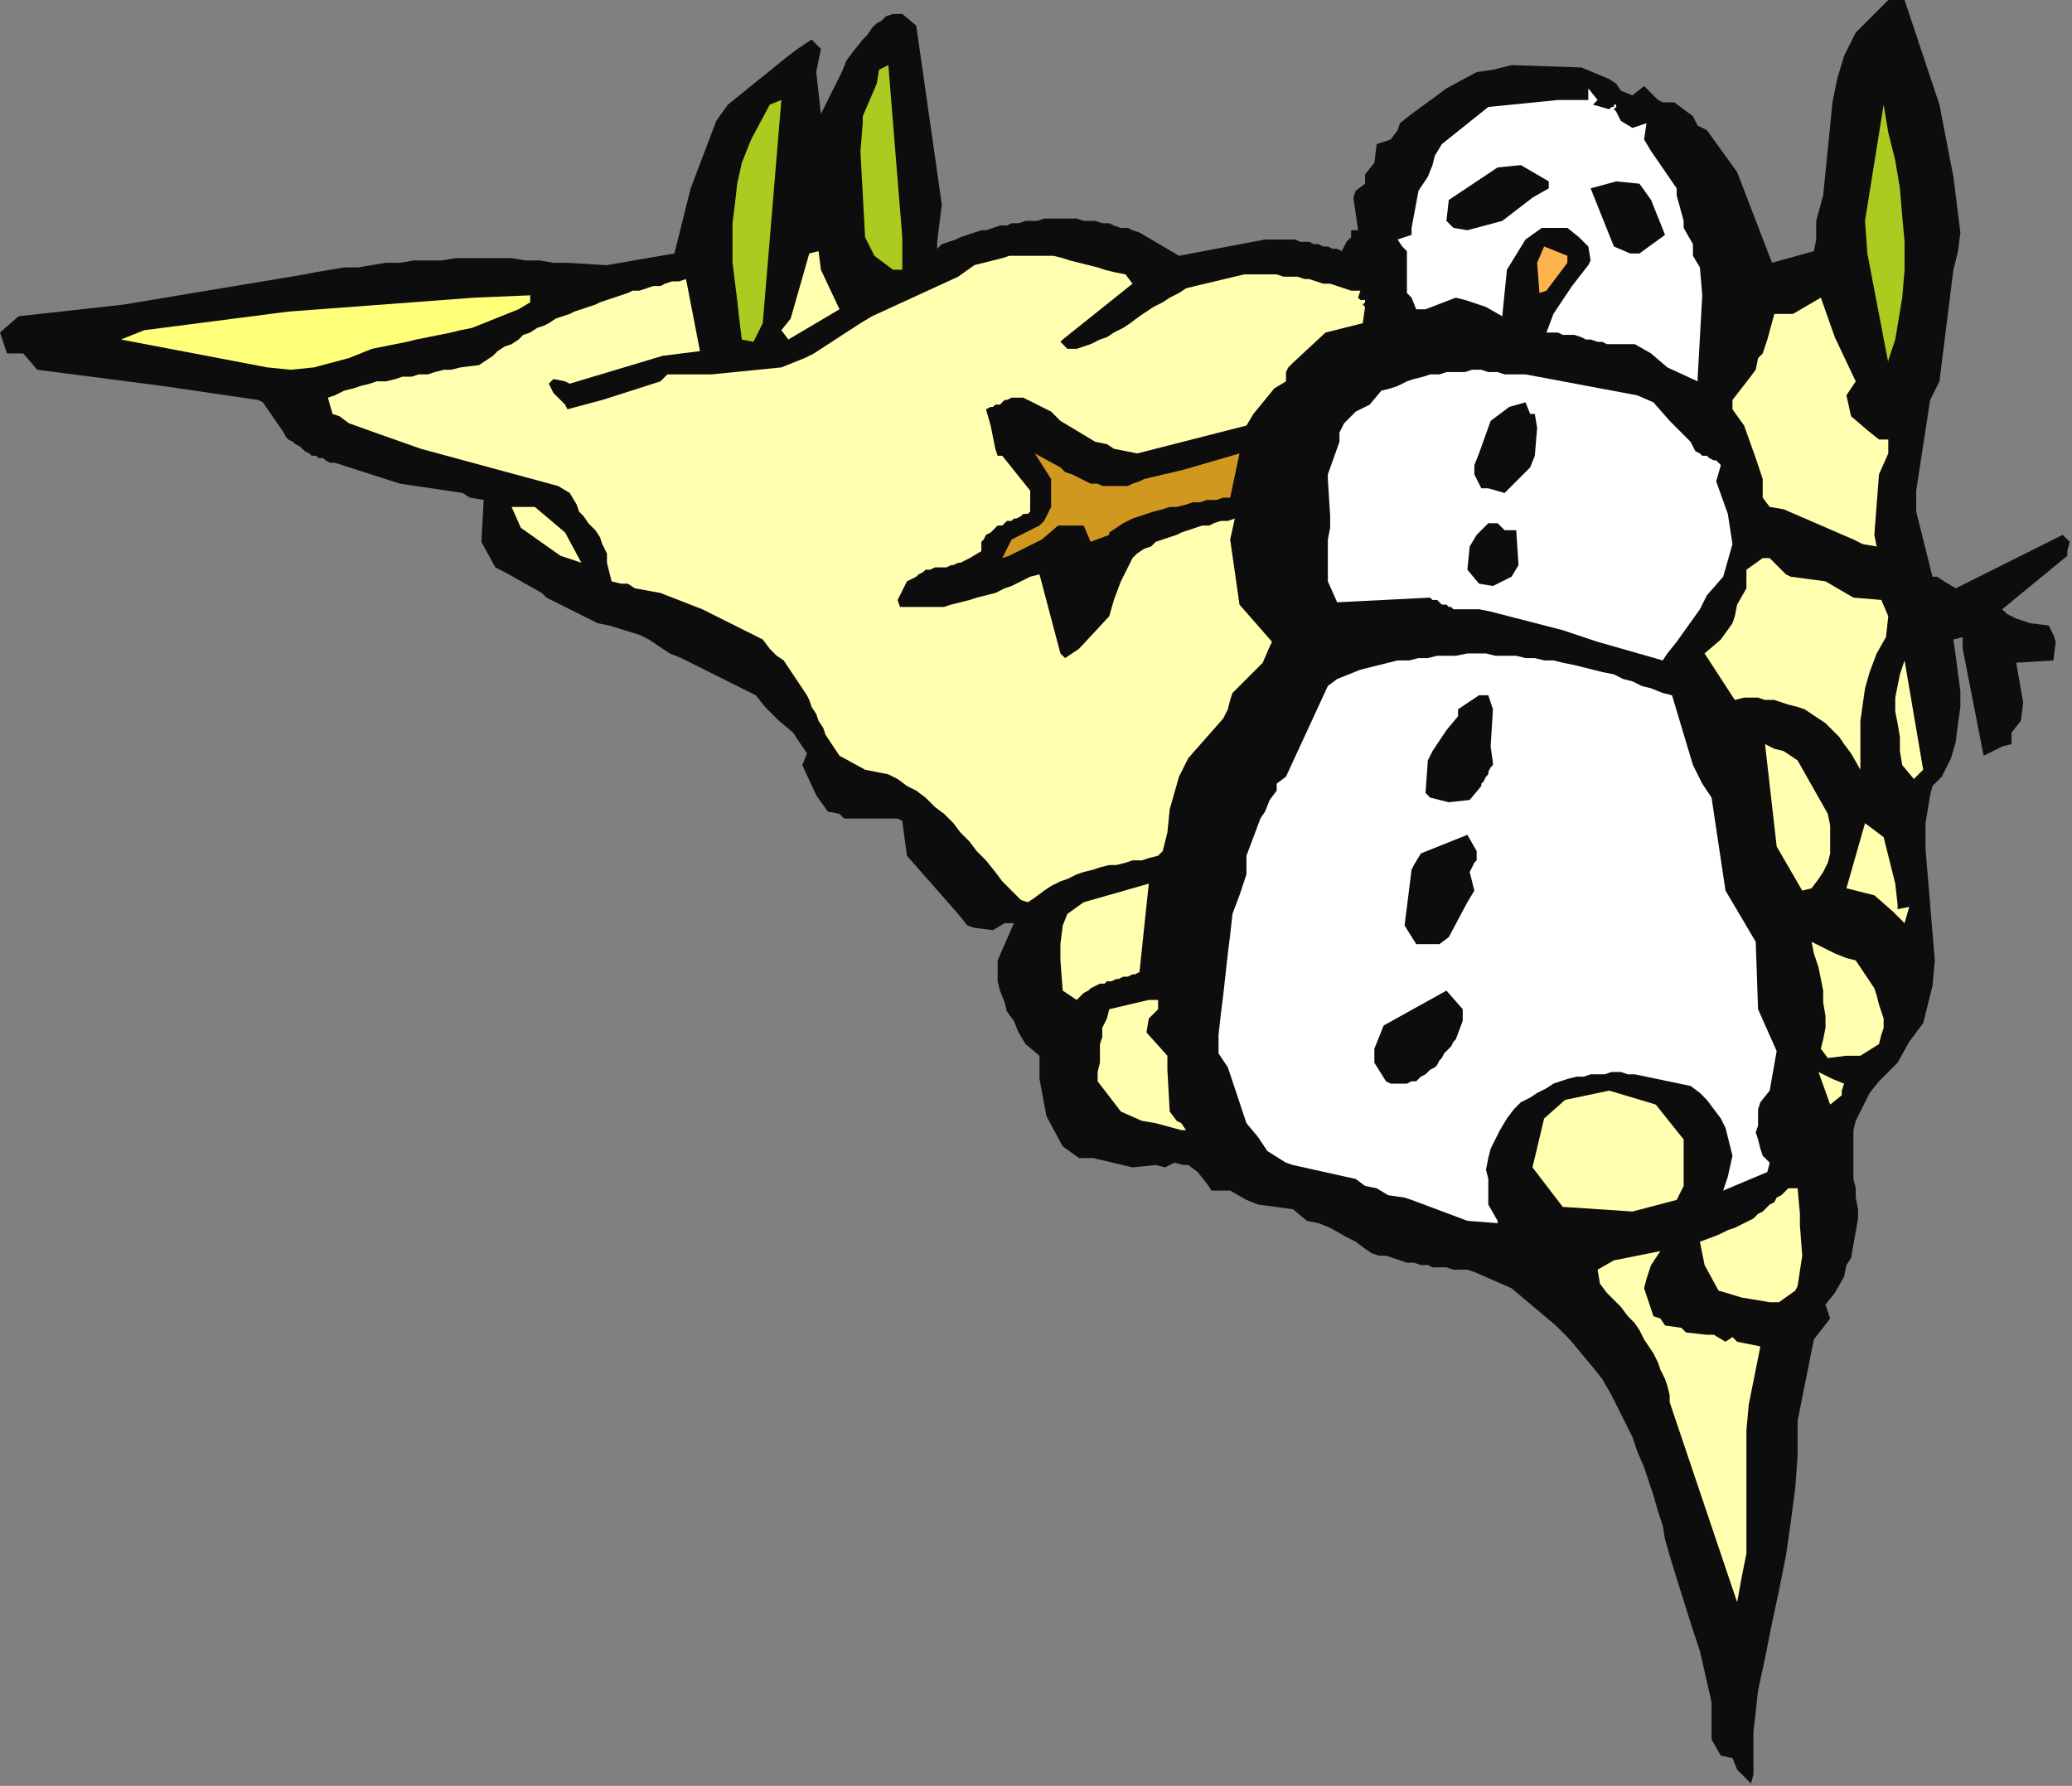 <?xml version="1.0" encoding="UTF-8" standalone="no"?>
<svg
   xmlns:dc="http://purl.org/dc/elements/1.1/"
   xmlns:cc="http://creativecommons.org/ns#"
   xmlns:rdf="http://www.w3.org/1999/02/22-rdf-syntax-ns#"
   xmlns:svg="http://www.w3.org/2000/svg"
   xmlns="http://www.w3.org/2000/svg"
   xmlns:sodipodi="http://sodipodi.sourceforge.net/DTD/sodipodi-0.dtd"
   xmlns:inkscape="http://www.inkscape.org/namespaces/inkscape"
   version="1.0"
   width="235.744mm"
   height="203.2mm"
   id="svg71"
   sodipodi:docname="CRNRC495.WMF">
  <rect width="100%" height="100%" fill="#808080" stroke="none"/>
  <sodipodi:namedview
     pagecolor="#ffffff"
     bordercolor="#666666"
     borderopacity="1"
     objecttolerance="10"
     gridtolerance="10"
     guidetolerance="10"
     inkscape:pageopacity="0"
     inkscape:pageshadow="2"
     inkscape:window-width="640"
     inkscape:window-height="480"
     id="namedview73" />
  <defs
     id="defs3">
    <pattern
       id="WMFhbasepattern"
       patternUnits="userSpaceOnUse"
       width="6"
       height="6"
       x="0"
       y="0" />
  </defs>
  <path
     style="fill:#0e0d0d;fill-rule:evenodd;fill-opacity:1;stroke:none;"
     d="  M 753,767   L 754,763   L 754,752   L 754,745   L 756,727   L 759,713   L 762,698   L 765,684   L 768,669   L 770,655   L 772,640   L 773,626   L 773,611   L 780,576   L 787,567   L 785,561   L 789,556   L 793,549   L 794,544   L 796,541   L 799,524   L 799,520   L 798,515   L 798,511   L 797,507   L 797,503   L 797,498   L 797,494   L 797,490   L 797,486   L 798,482   L 800,478   L 802,474   L 804,470   L 808,465   L 812,461   L 816,457   L 821,448   L 827,440   L 828,436   L 831,424   L 832,413   L 831,401   L 830,389   L 829,377   L 828,365   L 828,354   L 830,342   L 831,338   L 835,334   L 839,326   L 841,319   L 842,311   L 843,304   L 843,297   L 842,290   L 841,282   L 840,275   L 844,274   L 844,279   L 853,325   L 861,321   L 865,320   L 865,315   L 869,310   L 870,302   L 867,285   L 883,284   L 884,276   L 883,273   L 881,269   L 873,268   L 867,266   L 863,264   L 861,262   L 889,239   L 889,237   L 890,233   L 887,230   L 841,253   L 836,250   L 833,248   L 831,248   L 824,220   L 824,211   L 830,172   L 834,164   L 835,156   L 836,148   L 837,140   L 838,132   L 839,124   L 840,116   L 842,108   L 843,100   L 840,76   L 834,45   L 819,0   L 812,0   L 798,14   L 793,24   L 790,34   L 788,44   L 787,54   L 786,64   L 785,74   L 784,84   L 781,95   L 781,103   L 780,108   L 762,113   L 747,74   L 734,56   L 730,54   L 728,50   L 720,44   L 715,44   L 713,43   L 710,40   L 707,37   L 702,41   L 697,39   L 695,36   L 692,34   L 680,29   L 650,28   L 642,30   L 635,31   L 622,38   L 618,41   L 607,49   L 602,53   L 601,56   L 598,60   L 592,62   L 591,70   L 587,75   L 587,79   L 583,82   L 582,85   L 584,99   L 582,99   L 581,99   L 581,99   L 581,100   L 581,101   L 581,102   L 580,103   L 579,104   L 577,108   L 575,107   L 573,107   L 571,106   L 569,106   L 567,105   L 565,105   L 563,104   L 561,104   L 559,104   L 557,103   L 555,103   L 553,103   L 550,103   L 548,103   L 546,103   L 544,103   L 507,110   L 490,100   L 487,99   L 485,98   L 482,98   L 479,97   L 477,96   L 474,96   L 471,95   L 468,95   L 466,95   L 463,94   L 460,94   L 457,94   L 455,94   L 452,94   L 449,94   L 446,95   L 444,95   L 441,95   L 438,96   L 435,96   L 433,97   L 430,97   L 427,98   L 424,99   L 422,99   L 419,100   L 416,101   L 413,102   L 411,103   L 408,104   L 405,105   L 403,107   L 403,104   L 405,88   L 394,11   L 388,6   L 386,6   L 384,6   L 381,7   L 379,9   L 377,10   L 375,12   L 373,15   L 371,17   L 367,22   L 364,26   L 362,31   L 353,49   L 351,31   L 353,21   L 349,17   L 343,21   L 339,24   L 313,45   L 308,52   L 297,81   L 290,109   L 261,114   L 260,114   L 244,113   L 238,113   L 232,112   L 226,112   L 220,111   L 214,111   L 208,111   L 202,111   L 196,111   L 190,112   L 184,112   L 178,112   L 172,113   L 166,113   L 160,114   L 154,115   L 148,115   L 142,116   L 136,117   L 131,118   L 125,119   L 119,120   L 113,121   L 107,122   L 101,123   L 95,124   L 89,125   L 83,126   L 77,127   L 71,128   L 65,129   L 59,130   L 53,131   L 8,136   L 0,143   L 3,152   L 10,152   L 16,159   L 70,166   L 111,172   L 113,173   L 122,186   L 123,188   L 124,189   L 126,190   L 127,191   L 129,192   L 130,193   L 131,194   L 133,195   L 134,196   L 136,196   L 137,197   L 139,197   L 140,198   L 142,199   L 143,199   L 144,199   L 172,208   L 199,212   L 202,214   L 208,215   L 207,233   L 213,244   L 217,246   L 233,255   L 235,257   L 257,268   L 262,269   L 275,273   L 279,275   L 288,281   L 293,283   L 325,299   L 329,304   L 335,310   L 341,315   L 347,324   L 345,329   L 351,342   L 356,349   L 361,350   L 363,352   L 369,352   L 378,352   L 386,352   L 388,353   L 390,368   L 412,393   L 416,398   L 419,399   L 427,400   L 432,397   L 436,397   L 429,413   L 429,417   L 429,422   L 430,426   L 432,431   L 433,435   L 436,439   L 438,444   L 441,449   L 447,454   L 447,464   L 450,480   L 457,493   L 464,498   L 470,498   L 487,502   L 497,501   L 501,502   L 505,500   L 509,501   L 511,501   L 515,504   L 519,509   L 521,512   L 529,512   L 536,516   L 541,518   L 556,520   L 562,525   L 567,526   L 572,528   L 579,532   L 583,534   L 587,537   L 590,539   L 593,540   L 596,540   L 599,541   L 602,542   L 605,543   L 608,543   L 611,544   L 614,544   L 616,545   L 619,545   L 622,545   L 625,546   L 628,546   L 631,546   L 634,547   L 650,554   L 669,570   L 675,576   L 680,582   L 685,588   L 689,593   L 693,600   L 696,606   L 699,612   L 702,618   L 704,624   L 707,631   L 709,637   L 711,643   L 713,650   L 715,656   L 716,662   L 718,669   L 722,682   L 728,701   L 731,710   L 736,732   L 736,748   L 740,755   L 745,756   L 747,761   L 753,767  z "
     id="path5" />
  <path
     style="fill:#ffffaf;fill-rule:evenodd;fill-opacity:1;stroke:none;"
     d="  M 747,689   L 749,678   L 751,668   L 751,657   L 751,647   L 751,636   L 751,626   L 751,615   L 752,604   L 757,579   L 747,577   L 745,575   L 742,577   L 737,574   L 734,574   L 725,573   L 723,571   L 716,570   L 714,567   L 711,566   L 707,554   L 708,550   L 710,544   L 714,538   L 694,542   L 687,546   L 688,552   L 691,556   L 694,559   L 697,562   L 700,566   L 703,569   L 705,572   L 707,576   L 709,579   L 711,582   L 713,586   L 714,589   L 716,593   L 717,596   L 718,600   L 718,603   L 719,606   L 747,689  z "
     id="path7" />
  <path
     style="fill:#ffffaf;fill-rule:evenodd;fill-opacity:1;stroke:none;"
     d="  M 761,560   L 765,560   L 772,555   L 773,553   L 775,540   L 774,527   L 774,522   L 773,511   L 769,511   L 768,512   L 766,514   L 764,515   L 763,517   L 761,518   L 759,520   L 758,521   L 756,522   L 754,524   L 752,525   L 750,526   L 748,527   L 746,528   L 743,529   L 741,530   L 739,531   L 731,534   L 733,544   L 739,555   L 749,558   L 761,560  z "
     id="path9" />
  <path
     style="fill:#ffffff;fill-rule:evenodd;fill-opacity:1;stroke:none;"
     d="  M 644,526   L 644,525   L 640,518   L 640,511   L 640,507   L 639,503   L 640,498   L 641,494   L 643,490   L 645,486   L 648,481   L 651,477   L 654,474   L 658,472   L 661,470   L 665,468   L 668,466   L 671,465   L 674,464   L 678,463   L 681,463   L 684,462   L 687,462   L 690,462   L 693,461   L 697,461   L 700,462   L 703,462   L 727,467   L 731,470   L 734,473   L 737,477   L 740,481   L 742,485   L 743,489   L 744,493   L 745,497   L 743,506   L 741,512   L 760,504   L 761,500   L 758,497   L 757,494   L 756,490   L 755,487   L 756,484   L 756,480   L 756,477   L 757,474   L 761,469   L 764,452   L 756,434   L 755,405   L 742,383   L 736,343   L 732,337   L 728,329   L 719,299   L 715,298   L 710,296   L 706,295   L 702,293   L 698,292   L 694,290   L 689,289   L 685,288   L 681,287   L 677,286   L 672,285   L 668,284   L 664,284   L 660,283   L 656,283   L 652,282   L 647,282   L 643,282   L 639,281   L 635,281   L 631,281   L 626,282   L 622,282   L 618,282   L 614,283   L 610,283   L 606,284   L 601,284   L 597,285   L 593,286   L 589,287   L 585,288   L 575,292   L 571,295   L 553,334   L 549,337   L 549,340   L 546,344   L 544,349   L 542,352   L 536,368   L 536,376   L 533,385   L 530,393   L 529,402   L 528,410   L 527,419   L 526,428   L 525,436   L 524,445   L 524,453   L 528,459   L 536,483   L 541,489   L 545,495   L 553,500   L 556,501   L 583,507   L 587,510   L 592,511   L 597,514   L 604,515   L 607,516   L 631,525   L 644,526  z "
     id="path11" />
  <path
     style="fill:#ffffaf;fill-rule:evenodd;fill-opacity:1;stroke:none;"
     d="  M 702,521   L 721,516   L 723,512   L 724,510   L 724,494   L 724,490   L 712,475   L 692,469   L 673,473   L 664,481   L 659,502   L 672,519   L 702,521  z "
     id="path13" />
  <path
     style="fill:#ffffaf;fill-rule:evenodd;fill-opacity:1;stroke:none;"
     d="  M 508,486   L 510,486   L 508,483   L 506,482   L 503,478   L 502,460   L 502,454   L 493,444   L 494,438   L 498,434   L 498,430   L 494,430   L 477,434   L 476,438   L 474,442   L 474,446   L 473,449   L 473,453   L 473,457   L 472,461   L 472,465   L 482,478   L 491,482   L 497,483   L 508,486  z "
     id="path15" />
  <path
     style="fill:#ffffaf;fill-rule:evenodd;fill-opacity:1;stroke:none;"
     d="  M 787,475   L 792,471   L 792,469   L 793,466   L 788,464   L 782,461   L 787,475  z "
     id="path17" />
  <path
     style="fill:#0e0d0d;fill-rule:evenodd;fill-opacity:1;stroke:none;"
     d="  M 605,466   L 607,465   L 609,465   L 610,464   L 611,463   L 613,462   L 614,461   L 615,460   L 617,459   L 618,458   L 619,456   L 620,455   L 621,453   L 623,451   L 624,450   L 625,448   L 626,447   L 629,439   L 629,434   L 622,426   L 595,441   L 591,451   L 591,457   L 596,465   L 598,466   L 605,466  z "
     id="path19" />
  <path
     style="fill:#ffffaf;fill-rule:evenodd;fill-opacity:1;stroke:none;"
     d="  M 794,454   L 800,454   L 808,449   L 809,445   L 810,442   L 810,438   L 809,435   L 808,432   L 807,428   L 806,425   L 804,422   L 798,413   L 794,412   L 789,410   L 779,405   L 780,410   L 782,416   L 783,421   L 784,426   L 784,431   L 785,437   L 785,442   L 784,447   L 783,451   L 786,455   L 794,454  z "
     id="path21" />
  <path
     style="fill:#ffffaf;fill-rule:evenodd;fill-opacity:1;stroke:none;"
     d="  M 463,430   L 465,428   L 466,427   L 468,426   L 469,425   L 471,424   L 473,423   L 475,423   L 476,422   L 478,422   L 480,421   L 481,421   L 483,420   L 485,420   L 487,419   L 488,419   L 490,418   L 494,380   L 466,388   L 459,393   L 457,398   L 456,406   L 456,413   L 457,426   L 463,430  z "
     id="path23" />
  <path
     style="fill:#0e0d0d;fill-rule:evenodd;fill-opacity:1;stroke:none;"
     d="  M 619,406   L 623,403   L 631,388   L 634,383   L 632,375   L 634,371   L 635,370   L 635,366   L 631,359   L 611,367   L 608,372   L 607,374   L 604,398   L 609,406   L 619,406  z "
     id="path25" />
  <path
     style="fill:#ffffaf;fill-rule:evenodd;fill-opacity:1;stroke:none;"
     d="  M 819,397   L 821,390   L 816,391   L 816,389   L 815,380   L 810,360   L 802,354   L 794,382   L 806,385   L 814,392   L 819,397  z "
     id="path27" />
  <path
     style="fill:#ffffaf;fill-rule:evenodd;fill-opacity:1;stroke:none;"
     d="  M 442,388   L 445,386   L 449,383   L 452,381   L 456,379   L 459,378   L 463,376   L 466,375   L 470,374   L 473,373   L 477,372   L 480,372   L 484,371   L 487,370   L 491,370   L 494,369   L 498,368   L 500,366   L 502,358   L 503,348   L 507,334   L 511,326   L 526,309   L 528,305   L 529,301   L 530,298   L 543,285   L 546,278   L 547,276   L 533,260   L 529,232   L 531,223   L 528,224   L 525,224   L 522,225   L 520,226   L 517,226   L 514,227   L 511,228   L 508,229   L 506,230   L 503,231   L 500,232   L 497,233   L 495,235   L 492,236   L 489,238   L 487,240   L 482,250   L 479,258   L 477,265   L 464,279   L 458,283   L 456,281   L 447,247   L 443,248   L 439,250   L 435,252   L 432,253   L 428,255   L 424,256   L 420,257   L 417,258   L 413,259   L 409,260   L 406,261   L 402,261   L 398,261   L 394,261   L 390,261   L 387,261   L 386,258   L 390,250   L 392,249   L 394,248   L 395,247   L 397,246   L 398,245   L 400,245   L 402,244   L 403,244   L 405,244   L 407,244   L 409,243   L 410,243   L 412,242   L 413,242   L 415,241   L 417,240   L 422,237   L 422,233   L 423,232   L 424,230   L 426,229   L 427,228   L 428,227   L 429,226   L 431,226   L 432,225   L 433,224   L 435,224   L 436,223   L 437,223   L 439,222   L 440,221   L 442,221   L 443,220   L 443,211   L 431,196   L 429,196   L 428,193   L 426,183   L 424,176   L 426,175   L 427,175   L 428,174   L 430,174   L 431,173   L 432,172   L 433,172   L 435,171   L 440,171   L 452,177   L 456,181   L 471,190   L 476,191   L 479,193   L 489,195   L 536,183   L 539,178   L 548,167   L 553,164   L 553,160   L 554,158   L 556,156   L 570,143   L 586,139   L 587,132   L 586,131   L 587,130   L 587,129   L 587,129   L 587,129   L 586,129   L 585,129   L 585,129   L 584,128   L 585,125   L 581,125   L 578,124   L 575,123   L 572,122   L 569,122   L 566,121   L 563,120   L 561,120   L 558,119   L 555,119   L 552,119   L 549,118   L 546,118   L 544,118   L 541,118   L 538,118   L 535,118   L 514,123   L 510,124   L 507,126   L 503,128   L 500,130   L 496,132   L 493,134   L 490,136   L 486,139   L 483,141   L 479,143   L 476,145   L 473,146   L 469,148   L 466,149   L 463,150   L 459,150   L 456,147   L 457,146   L 487,122   L 484,118   L 479,117   L 475,116   L 472,115   L 468,114   L 464,113   L 460,112   L 457,111   L 453,110   L 449,110   L 445,110   L 442,110   L 438,110   L 434,110   L 431,111   L 427,112   L 423,113   L 419,114   L 412,119   L 375,136   L 370,139   L 350,152   L 346,154   L 336,158   L 306,161   L 296,161   L 287,161   L 284,164   L 259,172   L 244,176   L 243,174   L 238,169   L 236,165   L 238,163   L 243,164   L 245,165   L 285,153   L 301,151   L 295,120   L 292,121   L 289,121   L 286,122   L 284,123   L 281,123   L 278,124   L 275,125   L 272,125   L 270,126   L 267,127   L 264,128   L 261,129   L 258,130   L 256,131   L 253,132   L 250,133   L 247,134   L 245,135   L 242,136   L 239,137   L 236,139   L 234,140   L 231,141   L 228,143   L 225,144   L 223,146   L 220,148   L 217,149   L 214,151   L 212,153   L 209,155   L 206,157   L 198,158   L 194,159   L 191,159   L 187,160   L 184,161   L 180,161   L 177,162   L 173,162   L 170,163   L 166,164   L 162,164   L 159,165   L 155,166   L 152,167   L 148,168   L 144,170   L 141,171   L 143,178   L 146,179   L 150,182   L 164,187   L 181,193   L 240,209   L 245,212   L 248,217   L 249,220   L 251,222   L 253,225   L 256,228   L 258,231   L 259,234   L 261,238   L 261,242   L 263,250   L 267,251   L 270,251   L 273,253   L 284,255   L 302,262   L 328,275   L 331,279   L 334,282   L 337,284   L 339,287   L 341,290   L 343,293   L 345,296   L 347,299   L 348,301   L 349,304   L 351,307   L 352,310   L 354,313   L 355,316   L 357,319   L 359,322   L 361,325   L 372,331   L 377,332   L 382,333   L 386,335   L 390,338   L 394,340   L 398,343   L 402,347   L 406,350   L 410,354   L 413,358   L 417,362   L 420,366   L 424,370   L 428,375   L 431,379   L 435,383   L 439,387   L 442,388  z "
     id="path29" />
  <path
     style="fill:#ffffaf;fill-rule:evenodd;fill-opacity:1;stroke:none;"
     d="  M 779,382   L 782,378   L 784,375   L 786,371   L 787,367   L 787,363   L 787,359   L 787,355   L 786,350   L 773,327   L 767,323   L 763,322   L 759,320   L 764,364   L 775,383   L 779,382  z "
     id="path31" />
  <path
     style="fill:#0e0d0d;fill-rule:evenodd;fill-opacity:1;stroke:none;"
     d="  M 623,345   L 632,344   L 637,338   L 637,337   L 638,336   L 639,334   L 640,333   L 640,332   L 641,330   L 642,329   L 642,328   L 641,321   L 642,305   L 640,299   L 636,299   L 627,305   L 627,308   L 622,314   L 616,323   L 614,327   L 613,341   L 615,343   L 623,345  z "
     id="path33" />
  <path
     style="fill:#ffffaf;fill-rule:evenodd;fill-opacity:1;stroke:none;"
     d="  M 823,335   L 826,332   L 827,331   L 819,284   L 817,290   L 816,295   L 815,300   L 815,306   L 816,311   L 817,317   L 817,323   L 818,329   L 823,335  z "
     id="path35" />
  <path
     style="fill:#ffffaf;fill-rule:evenodd;fill-opacity:1;stroke:none;"
     d="  M 800,331   L 800,324   L 800,317   L 800,310   L 801,303   L 802,296   L 804,289   L 807,281   L 811,274   L 812,265   L 809,258   L 797,257   L 785,250   L 770,248   L 768,247   L 761,240   L 758,240   L 751,245   L 751,253   L 747,260   L 746,265   L 745,268   L 740,275   L 733,281   L 746,301   L 750,300   L 753,300   L 756,300   L 759,301   L 763,301   L 766,302   L 769,303   L 773,304   L 776,305   L 779,307   L 782,309   L 785,311   L 788,314   L 791,317   L 793,320   L 796,324   L 800,331  z "
     id="path37" />
  <path
     style="fill:#ffffff;fill-rule:evenodd;fill-opacity:1;stroke:none;"
     d="  M 715,284   L 717,281   L 721,276   L 731,262   L 734,256   L 741,248   L 745,234   L 743,221   L 738,207   L 740,200   L 739,199   L 738,198   L 737,198   L 735,197   L 734,196   L 732,196   L 731,195   L 729,194   L 727,190   L 718,181   L 711,173   L 704,170   L 656,161   L 651,161   L 647,161   L 644,160   L 640,160   L 637,159   L 633,159   L 630,160   L 626,160   L 622,160   L 619,161   L 615,161   L 612,162   L 608,163   L 605,164   L 601,166   L 598,167   L 594,168   L 589,174   L 583,177   L 578,182   L 576,186   L 576,190   L 571,204   L 571,206   L 572,222   L 572,227   L 571,232   L 571,250   L 575,259   L 615,257   L 616,258   L 618,258   L 619,259   L 620,260   L 622,260   L 623,261   L 624,261   L 625,262   L 627,262   L 628,262   L 629,262   L 630,262   L 632,262   L 633,262   L 634,262   L 636,262   L 641,263   L 672,271   L 687,276   L 715,284  z "
     id="path39" />
  <path
     style="fill:#0e0d0d;fill-rule:evenodd;fill-opacity:1;stroke:none;"
     d="  M 642,252   L 650,248   L 653,243   L 652,228   L 647,228   L 644,225   L 640,225   L 635,230   L 632,235   L 631,245   L 636,251   L 642,252  z "
     id="path41" />
  <path
     style="fill:#ffffaf;fill-rule:evenodd;fill-opacity:1;stroke:none;"
     d="  M 250,242   L 243,229   L 230,218   L 220,218   L 224,227   L 241,239   L 250,242  z "
     id="path43" />
  <path
     style="fill:#d19820;fill-rule:evenodd;fill-opacity:1;stroke:none;"
     d="  M 434,239   L 448,232   L 455,226   L 466,226   L 469,233   L 477,230   L 477,229   L 480,227   L 483,225   L 487,223   L 490,222   L 493,221   L 496,220   L 500,219   L 503,218   L 506,218   L 510,217   L 513,216   L 516,216   L 519,215   L 523,215   L 526,214   L 529,214   L 533,195   L 509,202   L 492,206   L 490,207   L 487,208   L 485,209   L 483,209   L 481,209   L 478,209   L 476,209   L 474,209   L 472,208   L 469,208   L 467,207   L 465,206   L 463,205   L 461,204   L 458,203   L 456,201   L 445,195   L 452,206   L 452,218   L 449,224   L 447,226   L 441,229   L 435,232   L 431,240   L 434,239  z "
     id="path45" />
  <path
     style="fill:#ffffaf;fill-rule:evenodd;fill-opacity:1;stroke:none;"
     d="  M 807,235   L 806,230   L 808,204   L 812,195   L 812,189   L 808,189   L 803,185   L 796,179   L 794,170   L 798,164   L 789,145   L 783,128   L 771,135   L 763,135   L 760,146   L 758,152   L 756,154   L 755,159   L 752,163   L 745,172   L 745,176   L 750,183   L 755,197   L 758,206   L 758,214   L 761,218   L 767,219   L 797,232   L 801,234   L 807,235  z "
     id="path47" />
  <path
     style="fill:#0e0d0d;fill-rule:evenodd;fill-opacity:1;stroke:none;"
     d="  M 647,212   L 658,201   L 660,196   L 661,184   L 660,178   L 658,178   L 656,173   L 649,175   L 641,181   L 636,195   L 634,200   L 634,204   L 637,210   L 640,210   L 647,212  z "
     id="path49" />
  <path
     style="fill:#ffffff;fill-rule:evenodd;fill-opacity:1;stroke:none;"
     d="  M 444,192   L 442,188   L 444,192  z "
     id="path51" />
  <path
     style="fill:#ffffff;fill-rule:evenodd;fill-opacity:1;stroke:none;"
     d="  M 730,164   L 730,163   L 732,127   L 731,115   L 728,110   L 728,105   L 724,98   L 724,95   L 721,84   L 721,81   L 710,65   L 707,60   L 708,53   L 702,55   L 697,52   L 695,48   L 694,47   L 695,46   L 695,46   L 695,45   L 695,45   L 694,45   L 694,46   L 693,46   L 692,47   L 685,45   L 687,43   L 683,38   L 683,43   L 681,43   L 674,43   L 670,43   L 640,46   L 620,62   L 617,67   L 616,71   L 614,76   L 610,82   L 607,98   L 607,101   L 601,103   L 603,106   L 605,108   L 605,126   L 607,128   L 609,133   L 613,133   L 626,128   L 630,129   L 639,132   L 646,136   L 648,116   L 656,103   L 663,98   L 674,98   L 679,102   L 683,106   L 684,112   L 683,114   L 676,123   L 668,135   L 665,143   L 668,143   L 670,143   L 672,144   L 675,144   L 677,144   L 680,145   L 682,146   L 684,146   L 687,147   L 689,147   L 691,148   L 694,148   L 696,148   L 698,148   L 701,148   L 703,148   L 710,152   L 717,158   L 730,164  z "
     id="path53" />
  <path
     style="fill:#ffff79;fill-rule:evenodd;fill-opacity:1;stroke:none;"
     d="  M 125,159   L 135,158   L 150,154   L 155,152   L 160,150   L 165,149   L 170,148   L 175,147   L 179,146   L 184,145   L 189,144   L 194,143   L 198,142   L 203,141   L 208,139   L 213,137   L 218,135   L 223,133   L 228,130   L 228,127   L 204,128   L 124,134   L 62,142   L 52,146   L 115,158   L 125,159  z "
     id="path55" />
  <path
     style="fill:#abcb20;fill-rule:evenodd;fill-opacity:1;stroke:none;"
     d="  M 812,156   L 812,155   L 815,146   L 816,140   L 818,128   L 819,116   L 819,104   L 818,93   L 817,81   L 815,69   L 812,57   L 810,45   L 802,95   L 803,109   L 812,156  z "
     id="path57" />
  <path
     style="fill:#abcb20;fill-rule:evenodd;fill-opacity:1;stroke:none;"
     d="  M 324,147   L 328,139   L 336,43   L 331,45   L 323,60   L 319,70   L 317,79   L 316,88   L 315,96   L 315,104   L 315,113   L 316,121   L 317,129   L 318,138   L 319,146   L 324,147  z "
     id="path59" />
  <path
     style="fill:#ffffaf;fill-rule:evenodd;fill-opacity:1;stroke:none;"
     d="  M 339,146   L 361,133   L 353,116   L 352,108   L 348,109   L 340,137   L 336,142   L 339,146  z "
     id="path61" />
  <path
     style="fill:#ffb34f;fill-rule:evenodd;fill-opacity:1;stroke:none;"
     d="  M 665,125   L 674,113   L 674,110   L 664,106   L 661,113   L 662,126   L 665,125  z "
     id="path63" />
  <path
     style="fill:#abcb20;fill-rule:evenodd;fill-opacity:1;stroke:none;"
     d="  M 384,116   L 388,116   L 388,107   L 388,102   L 382,28   L 378,30   L 377,36   L 371,50   L 371,53   L 370,65   L 372,102   L 376,110   L 384,116  z "
     id="path65" />
  <path
     style="fill:#0e0d0d;fill-rule:evenodd;fill-opacity:1;stroke:none;"
     d="  M 705,109   L 716,101   L 710,86   L 705,79   L 695,78   L 684,81   L 694,106   L 701,109   L 705,109  z "
     id="path67" />
  <path
     style="fill:#0e0d0d;fill-rule:evenodd;fill-opacity:1;stroke:none;"
     d="  M 631,99   L 646,95   L 659,85   L 666,81   L 666,78   L 654,71   L 644,72   L 623,86   L 622,95   L 625,98   L 631,99  z "
     id="path69" />
</svg>
